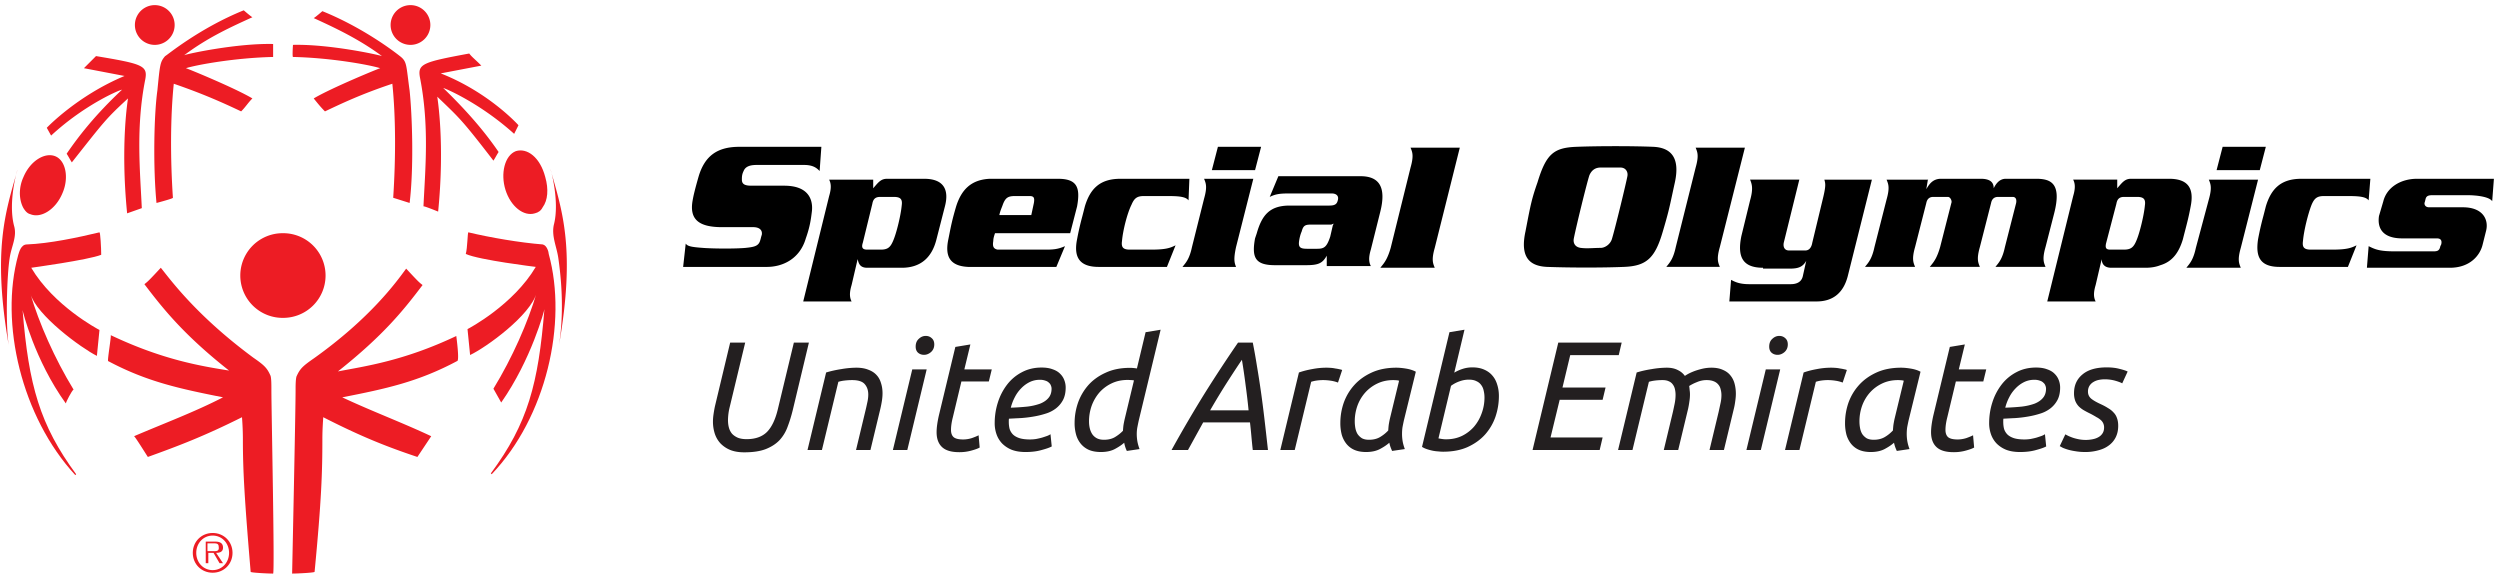 <svg fill="none" xmlns="http://www.w3.org/2000/svg" viewBox="0 0 300 70"><path d="M3.644 25.703c1.244.52 3.006-.518 3.836-2.487.83-1.867.415-3.94-.829-4.459-1.244-.518-3.007.519-3.836 2.49-.622 1.346-.518 2.797 0 3.73.207.312.415.623.829.727zM18.573 5.385a2.385 2.385 0 100-4.77 2.385 2.385 0 000 4.77zm.31 5.494c-.414 3.006-.518 9.226-.103 13.476 0 0 1.97-.517 1.97-.62-.311-4.667-.311-9.642.104-13.685 3.628 1.243 6.116 2.384 8.085 3.317.52-.518.83-1.037 1.348-1.556-2.073-1.243-7.878-3.628-7.983-3.628 1.349-.415 5.91-1.244 10.471-1.347V5.28c-4.25-.103-10.159 1.14-10.677 1.348 2.902-2.177 5.701-3.421 8.19-4.561-.208-.104-1.038-.83-1.038-.83-5.39 2.177-9.33 5.495-9.433 5.495-.622.726-.622 1.036-.933 4.147zm-12.75 5.39c4.147-3.836 8.5-5.598 8.5-5.494-3.317 3.11-5.287 5.702-6.635 7.672.208.31.415.726.623 1.037 3.939-4.977 4.042-5.184 6.738-7.672 0 .103-.933 5.39-.103 13.788l1.762-.622c-.208-4.458-.727-9.746.415-15.447.31-1.658-.312-1.866-5.91-2.8l-1.451 1.452 4.872.933c-5.701 2.385-9.33 6.22-9.33 6.22l.518.933zM49.258 5.385a2.385 2.385 0 100-4.77 2.385 2.385 0 000 4.77zm-14.1 1.45c4.562.103 9.124.933 10.47 1.348-.102 0-5.908 2.385-7.981 3.629.414.518.829 1.037 1.348 1.556 1.97-.935 4.354-2.075 8.086-3.319.415 4.043.415 8.915.103 13.684l1.97.622c.518-4.25.312-10.47 0-13.476-.414-3.007-.31-3.422-1.036-4.043 0 0-4.043-3.318-9.434-5.495 0 0-.83.726-1.037.83 2.488 1.14 5.39 2.487 8.19 4.56-.622-.206-6.428-1.45-10.678-1.347 0-.103-.104 1.452 0 1.452zM50.4 9.325c1.14 5.805.622 10.989.416 15.446 0-.102 1.761.622 1.761.622.83-8.293-.102-13.683-.102-13.788 2.694 2.593 2.901 2.696 6.737 7.672.208-.311.416-.727.622-1.037-1.347-1.97-3.317-4.458-6.635-7.671-.103-.104 4.25 1.658 8.501 5.494l.519-1.036s-3.525-3.94-9.33-6.22l4.872-.933c-.83-.83-1.14-1.037-1.451-1.453-5.599 1.037-6.22 1.245-5.91 2.904zM1.675 27.05c-.726-2.902.414-6.738.414-6.635-1.451 5.08-3.006 9.641-1.037 21.046-.414-2.696-.207-8.501.104-10.471.207-1.452.933-2.592.518-3.94h.001z" fill="#ED1C24"/><path d="M11.938 27.88c-2.592.623-6.013 1.348-8.708 1.452-.727 0-.933.933-1.037 1.244-2.281 8.19.415 19.49 6.842 26.436l.103-.103c-4.353-5.91-5.7-10.68-6.427-19.698 0 .104 1.451 6.013 5.184 11.197 0-.105.726-1.556.932-1.66-2.28-3.732-4.146-7.982-5.183-11.507.726 2.592 6.117 6.532 7.983 7.464l.31-3.11c-.206-.103-5.493-2.903-8.19-7.464 0 0 6.843-.933 8.398-1.556 0-.829-.104-2.695-.207-2.695zm53.183 1.452c-2.696-.207-6.324-.83-8.916-1.452-.104 0-.104 1.867-.311 2.593 1.556.725 8.398 1.554 8.398 1.554-2.696 4.562-7.983 7.361-8.191 7.465l.311 3.11c1.97-.934 7.256-4.77 7.983-7.464-1.037 3.524-2.903 7.775-5.184 11.507.104.207.934 1.658.934 1.658 3.628-5.183 5.183-11.092 5.183-11.196-.726 8.916-1.97 13.684-6.427 19.697l.102.104c6.532-6.842 9.123-18.142 6.843-26.436 0-.207-.208-1.036-.725-1.14zM60.662 22.8c.623 1.97 2.178 3.214 3.526 2.799.415-.104.726-.311.933-.727.622-.829.726-2.176.31-3.627-.622-2.384-2.176-3.525-3.524-3.11-1.348.518-1.866 2.695-1.245 4.665z" fill="#ED1C24"/><path d="M66.054 20.313c0-.104 1.14 3.836.414 6.635-.31 1.347.311 2.591.518 3.94.623 4.25.52 7.774.105 10.47 1.969-11.404.414-15.966-1.037-21.045zm-32.138 17.83a5.08 5.08 0 100-10.159 5.08 5.08 0 000 10.16zm20.838 2.178c-6.325 3.006-10.99 3.629-14.204 4.25 5.495-4.354 7.88-7.36 10.16-10.367-.414-.31-.622-.518-1.969-1.969-1.141 1.555-4.251 5.909-11.093 10.781-1.348.934-1.658 1.245-2.074 2.177-.103.416-.103 1.141-.103 1.66 0 2.487-.415 21.873-.415 21.977.622 0 2.695-.103 2.695-.207.83-8.605.934-12.026.934-15.861 0-1.452.103-2.489.103-2.696 4.458 2.281 7.568 3.525 11.3 4.77l1.659-2.489c-3.525-1.659-7.154-3.007-10.678-4.666 5.287-1.036 9.123-1.866 13.788-4.354.311 0-.103-3.006-.103-3.006zm-22.186 6.428c0-.52 0-1.348-.103-1.658-.416-.935-.727-1.245-2.074-2.178-6.738-4.976-9.848-9.227-11.093-10.782-1.348 1.451-1.555 1.659-1.97 1.97 2.281 3.006 4.77 6.116 10.16 10.367-3.214-.518-7.879-1.244-14.203-4.25.104 0-.414 3.006-.31 3.11 4.664 2.487 8.604 3.316 13.787 4.353-3.42 1.764-7.05 3.111-10.677 4.666.103 0 1.45 2.177 1.658 2.487 3.732-1.347 6.739-2.487 11.3-4.768 0 .104.104 1.244.104 2.696 0 3.835.208 7.256.933 15.861 0 .103 2.074.207 2.695.207.208-.103-.207-19.49-.207-22.081zm-5.806 18.97c0-.414-.207-.725-.932-.725h-1.141v2.592h.31v-1.244h.623l.727 1.244h.413l-.829-1.244c.415 0 .83-.103.83-.622zm-1.348.416h-.518v-.933h.726c.311 0 .622 0 .622.414.104.623-.414.52-.829.52z" fill="#ED1C24"/><path d="M25.519 63.957c-1.348 0-2.385 1.037-2.385 2.385 0 1.348 1.037 2.385 2.385 2.385 1.348 0 2.384-1.037 2.384-2.385 0-1.348-1.036-2.385-2.384-2.385zm0 4.458c-1.14 0-1.97-.932-1.97-2.073 0-1.14.829-2.074 1.97-2.074 1.14 0 1.969.934 1.969 2.074 0 1.14-.83 2.073-1.97 2.073z" fill="#ED1C24"/><path fill-rule="evenodd" clip-rule="evenodd" d="M254.068 22.593v-1.037h-5.287c.207.415.311.934 0 1.97l-3.11 12.648h5.806c-.208-.414-.311-.933 0-1.969l.726-3.111c0 .415.206 1.037 1.14 1.037h4.147c.67 0 1.25-.107 1.75-.304 1.452-.43 2.231-1.53 2.707-3.116.114-.455.212-.833.301-1.175.235-.904.407-1.562.632-2.765.414-2.068-.205-3.312-2.577-3.317l-.118-.001h-4.458c-.685 0-1 .37-1.557 1.022l-.102.118zm.829 7.36h-1.658v.002c-.518 0-.622-.208-.519-.727l1.245-4.769c.103-.621.414-.83.932-.83h1.556c.829 0 1.037.312.932 1.038-.103 1.14-.621 3.318-1.036 4.25-.311.726-.622 1.037-1.452 1.037zm-51.395-12.171c.198.492.374.93-.024 2.323l-2.385 9.539c-.286 1.332-.658 1.79-1.038 2.259l-.102.125h6.427l-.023-.058c-.199-.493-.376-.93.023-2.326l3.006-11.923h-5.908l.024.06zm5.47 10.513c-.518 2.489.103 3.836 2.591 3.836v.104h3.215c1.036 0 1.554-.207 1.969-.933l-.415 1.865c-.103.415-.414.934-1.451.934h-4.976c-1.156 0-1.685-.269-2.087-.473l-.09-.045-.208 2.591h10.471c1.97 0 3.214-1.036 3.732-3.007l2.903-11.61h-5.702l.021.083c.096.365.165.632-.125 1.886l-1.347 5.599c-.104.622-.415.932-.829.932h-1.971c-.517 0-.725-.414-.622-.932l1.867-7.569h-5.909c.207.52.414 1.037 0 2.49l-1.037 4.249zm22.376-6.738l.017-.104v.104h-.017zm-.191 1.14l.191-1.14h-4.96l.024.06c.199.492.375.929-.024 2.325l-1.451 5.7c-.286 1.334-.659 1.793-1.04 2.26l-.1.125h6.012l-.024-.06c-.198-.491-.374-.93.024-2.324l1.348-5.287c.104-.518.415-.726.829-.726h1.763c.311 0 .519.519.414.726l-1.347 5.287c-.378 1.32-.755 1.783-1.132 2.246a7.865 7.865 0 00-.112.138h6.013l-.025-.06c-.197-.491-.374-.93.025-2.324l1.347-5.287c.104-.518.415-.726.83-.726h1.762c.208 0 .519.104.414.726l-1.347 5.287c-.286 1.335-.659 1.793-1.041 2.261l-.1.123h6.013l-.024-.06c-.198-.491-.374-.93.024-2.324L246.5 25.6c.933-3.628-.415-4.147-2.177-4.147h-3.628c-.829 0-1.245.726-1.451 1.14 0-.621-.312-1.14-1.556-1.14h-4.768c-1.017 0-1.436.698-1.745 1.215l-.018.03zm33.924-1.082c.199.493.375.93-.024 2.326l-1.554 5.806c-.286 1.333-.659 1.791-1.04 2.26a6.749 6.749 0 00-.101.125h6.531l-.024-.06c-.198-.492-.375-.929.024-2.325l2.074-8.19h-5.91l.024.058zm6.092-1.199l.726-2.799h-5.183l-.725 2.8h5.182zm27.163 7.258c.31-1.244-.311-2.8-2.799-2.8h-4.044c-.518 0-.622-.414-.518-.622l.104-.414c.103-.312.311-.416.829-.416h4.147c1.244 0 2.695.208 3.007.727l.206-2.696h-9.226c-1.97 0-3.628 1.037-4.043 2.696l-.519 1.762c-.207 1.348.311 2.695 2.799 2.695h4.147c.518 0 .623.311.518.726l-.103.207c-.103.518-.311.623-.829.623h-4.562c-1.866 0-2.384-.208-3.213-.623l-.208 2.592h9.952c2.385 0 3.628-1.451 3.939-2.8l.416-1.657zM189.171 17.617c-2.696.104-3.628.83-4.665 4.25-.692 1.977-.819 2.635-1.368 5.478l-.083.432c-.623 2.902.31 4.147 2.591 4.25 2.799.104 6.739.104 9.227 0 2.695-.103 3.732-1.036 4.665-4.25.641-2.163.787-2.84 1.107-4.33.094-.437.203-.944.344-1.58.622-2.902-.415-4.146-2.592-4.25-2.488-.103-6.53-.103-9.226 0zm5.287 2.488c.622 0 .933.519.829 1.037-.103.622-1.451 6.22-1.866 7.568-.207.622-.829 1.037-1.348 1.037-.328 0-.617.013-.891.025-.505.022-.955.042-1.493-.025-.726-.104-.933-.622-.829-1.141.311-1.555 1.555-6.634 1.866-7.568.311-.725.83-.933 1.347-.933h2.385zm-58.885 9.85c-.829 0-1.036-.31-.933-1.037.104-1.243.622-3.317 1.141-4.354.31-.725.621-1.036 1.451-1.036h3.006c1.348 0 2.074.103 2.385.518l.103-2.591h-8.293c-2.488 0-3.629 1.244-4.25 3.316-.114.456-.212.833-.301 1.175a34.815 34.815 0 00-.633 2.765c-.414 2.074.208 3.318 2.592 3.318h8.191l1.036-2.592c-.622.311-1.141.518-2.903.518h-2.592zm-30.789-7.36v-1.037h-5.288c.207.414.312.933 0 1.97l-3.11 12.648h5.805c-.206-.415-.311-.934 0-1.97l.726-3.11.016.062c.101.413.238.974 1.125.974h4.146c2.385 0 3.629-1.347 4.147-3.317l1.037-4.044c.519-1.969-.103-3.317-2.488-3.317h-4.458c-.686 0-1.001.37-1.558 1.023l-.1.117zm.932 7.36h-1.658c-.519 0-.726-.207-.519-.83l1.14-4.665c.105-.621.416-.829.934-.829h1.659c.829 0 1.036.311.932 1.037-.103 1.14-.621 3.318-1.037 4.25-.31.726-.621 1.037-1.451 1.037zm13.063-8.5h8.19c2.28 0 2.695 1.036 2.28 3.317l-.829 3.214h-9.019l-.001.002c-.103.31-.206.62-.206.93-.104.622 0 .934.518 1.037h5.598c.933 0 1.555 0 2.488-.415l-1.037 2.489h-10.574c-2.28-.104-2.799-1.348-2.385-3.318l.093-.463c.245-1.236.377-1.9.841-3.477.622-1.969 1.762-3.213 4.043-3.317zm4.976 4.353l.311-1.451c.104-.622 0-.83-.518-.83h-1.763c-.83 0-1.14.208-1.451 1.037-.031.094-.072.196-.116.308-.103.261-.226.573-.298.936h3.835zm20.757-4.296c.199.493.376.93-.023 2.327l-1.452 5.805c-.285 1.334-.659 1.792-1.039 2.26l-.101.125h6.428c-.207-.519-.311-.934 0-2.385l2.073-8.19h-5.909l.023.058zm6.094-1.095l.726-2.799h-5.184l-.726 2.8h5.184zm15.031 4.977c.726-2.903-.099-4.25-2.379-4.25h-9.854l-1.037 2.487c.623-.311 1.141-.415 2.178-.415h5.287c.415 0 .829.208.726.726-.104.519-.311.726-1.037.726h-4.769c-2.385 0-3.317 1.14-3.939 3.318l-.208.621c-.415 2.281 0 3.214 2.385 3.214h3.732c1.451 0 1.969-.207 2.488-1.14v1.244h5.287c-.207-.415-.311-.933 0-1.97l1.14-4.56zm-8.086 1.555h2.177c.052 0 .104-.026.156-.052.052-.026.104-.052.155-.052l-.103.207-.311 1.348c-.415 1.244-.726 1.452-1.555 1.452h-1.244c-.83 0-1.037-.207-.934-.934.104-.725.311-1.14.311-1.14.208-.829.519-.829 1.348-.829zm11.739-9.167c.199.492.375.93-.024 2.324l-2.384 9.641c-.378 1.32-.755 1.783-1.132 2.246l-.113.139h6.532l-.024-.06c-.199-.492-.375-.929.024-2.325l3.006-12.025h-5.909l.024.06zM84.36 29.748c-1.45-.104-1.865-.208-2.073-.519l-.311 2.8h10.055c1.867 0 3.94-.934 4.666-3.422.498-1.396.613-2.312.714-3.118l.012-.096c.103-.829.103-3.109-3.318-3.109h-3.94c-.828 0-1.14-.208-1.14-.726 0-.31 0-.622.208-1.036.207-.52.726-.727 1.555-.727h5.702c1.14 0 1.555.415 1.865.726l.208-2.903h-9.849c-2.695 0-4.147 1.14-4.871 3.525-.416 1.451-.623 2.281-.727 2.903-.414 2.28.726 3.213 3.525 3.213h3.732c.83 0 1.14.416 1.037.934a4.351 4.351 0 00-.105.366 4.471 4.471 0 01-.103.36c-.206.621-.725.725-1.762.83-1.14.102-3.628.102-5.08 0zm192.93.207c-.829 0-1.036-.31-.933-1.037.104-1.243.622-3.317 1.037-4.354.311-.725.622-1.036 1.451-1.036h3.006c1.348 0 2.074.103 2.385.518l.207-2.591h-8.294c-2.488 0-3.628 1.244-4.25 3.316-.113.454-.211.83-.3 1.171a34.59 34.59 0 00-.632 2.77c-.312 2.073.206 3.317 2.591 3.317h8.19l1.037-2.592c-.623.311-1.141.518-2.903.518h-2.592z" fill="#000"/><path d="M89.312 54.279c-.644 0-1.202-.093-1.674-.279a3.465 3.465 0 01-1.171-.781 3.185 3.185 0 01-.689-1.172 4.735 4.735 0 01-.223-1.47c0-.272.025-.576.075-.91.05-.336.105-.646.167-.93l1.823-7.627h1.804l-1.86 7.738a6.261 6.261 0 00-.149.781 6.205 6.205 0 00-.056.8c0 .322.038.62.112.893.074.272.198.514.372.725.186.198.422.36.707.484.285.111.632.167 1.041.167 1.054 0 1.873-.291 2.456-.874.582-.595 1.023-1.538 1.32-2.827l1.897-7.887h1.805l-1.935 8.091c-.173.707-.378 1.37-.614 1.99a4.729 4.729 0 01-.967 1.619c-.421.446-.973.806-1.655 1.078-.67.26-1.532.391-2.586.391zM98.631 54h-1.73l2.233-9.3c.57-.174 1.184-.31 1.841-.41a10.993 10.993 0 011.785-.167c.558 0 1.036.081 1.433.242.409.149.737.36.985.633.248.26.428.582.54.967.124.372.186.781.186 1.227 0 .286-.025.59-.075.912-.049.31-.111.626-.186.948L104.453 54h-1.73l1.098-4.576c.086-.347.167-.7.241-1.06.087-.36.131-.7.131-1.023 0-.496-.137-.905-.41-1.227-.272-.335-.781-.503-1.525-.503-.31 0-.614.019-.911.056a4.34 4.34 0 00-.744.149L98.631 54zM108.876 54h-1.73l2.325-9.672h1.73L108.876 54zm2.009-11.42c-.286 0-.527-.087-.726-.26-.186-.174-.279-.416-.279-.726 0-.397.124-.707.372-.93.248-.236.527-.354.837-.354.285 0 .527.093.726.28.198.173.297.421.297.743 0 .372-.13.676-.39.912-.261.223-.54.335-.837.335zM115.089 54.26c-.93 0-1.612-.204-2.046-.613-.434-.41-.651-1.005-.651-1.786 0-.508.086-1.16.26-1.953l1.99-8.277 1.804-.298-.725 2.995h3.292l-.353 1.45h-3.292l-1.023 4.279c-.149.583-.224 1.091-.224 1.525 0 .41.112.707.335.893.223.173.595.26 1.116.26.36 0 .713-.056 1.06-.167.348-.124.614-.236.8-.335l.13 1.47c-.186.111-.502.229-.948.353a5.223 5.223 0 01-1.525.204zM121.297 48.922a28.695 28.695 0 001.972-.13 6.931 6.931 0 001.544-.353c.434-.174.768-.403 1.004-.689.248-.285.372-.657.372-1.116a.963.963 0 00-.074-.353.731.731 0 00-.224-.335.963.963 0 00-.427-.26 1.864 1.864 0 00-.689-.112c-.434 0-.843.093-1.227.28a3.654 3.654 0 00-1.005.743 4.233 4.233 0 00-.762 1.06 5.568 5.568 0 00-.484 1.265zm1.767 5.32c-.632 0-1.178-.087-1.637-.26a3.434 3.434 0 01-1.153-.745 3.065 3.065 0 01-.688-1.116 3.99 3.99 0 01-.223-1.339c0-.868.13-1.705.39-2.51a6.91 6.91 0 011.116-2.14 5.326 5.326 0 011.767-1.47c.695-.371 1.482-.557 2.363-.557.508 0 .942.068 1.302.204.372.124.669.298.892.521.236.223.41.484.521.781.112.286.168.583.168.893 0 .583-.106 1.079-.317 1.488-.21.397-.489.732-.837 1.005a3.83 3.83 0 01-1.227.632 10.36 10.36 0 01-1.451.353c-.496.087-1.004.15-1.525.186-.509.025-.992.05-1.451.075-.012.099-.019.18-.019.242v.148c0 .286.031.558.093.819.075.248.205.471.391.67.186.185.44.334.763.446.334.111.768.167 1.302.167.235 0 .477-.018.725-.056.26-.05.502-.105.725-.167.236-.074.441-.143.614-.205.186-.074.316-.142.391-.204l.149 1.47c-.248.136-.651.278-1.209.427-.546.161-1.191.242-1.935.242zM136.411 52.084c0 .285.025.577.074.874.05.286.137.596.261.93l-1.525.224a3.838 3.838 0 01-.317-.986c-.272.248-.638.496-1.097.744-.459.248-1.023.372-1.693.372-.545 0-1.016-.08-1.413-.242a2.65 2.65 0 01-.986-.725 3.005 3.005 0 01-.577-1.098 5.129 5.129 0 01-.186-1.413c0-.831.137-1.643.41-2.437a6.5 6.5 0 011.246-2.12c.558-.62 1.252-1.116 2.083-1.488.831-.385 1.798-.577 2.902-.577.136 0 .272.006.409.019.136.012.279.03.428.055l1.041-4.352 1.804-.298-2.622 10.881a34.36 34.36 0 00-.168.819c-.049.26-.074.533-.074.818zm-3.943.688c.521 0 .961-.105 1.32-.316.372-.223.695-.477.968-.762.012-.199.031-.41.055-.633.038-.235.087-.49.149-.762l1.116-4.65a1.71 1.71 0 00-.372-.038 4.3 4.3 0 00-.39-.018c-.707 0-1.346.136-1.916.409a4.618 4.618 0 00-1.47 1.097 5.147 5.147 0 00-.93 1.6 5.605 5.605 0 00-.316 1.879c0 .285.031.558.093.818.062.26.161.496.298.707.136.198.316.36.539.483.236.124.521.186.856.186zM144.38 50.69L142.558 54h-1.972a156.566 156.566 0 014.055-6.92 174.19 174.19 0 013.924-5.97h1.767c.186.93.354 1.873.503 2.827.161.943.316 1.935.465 2.976.148 1.042.291 2.146.427 3.311.137 1.166.279 2.424.428 3.776h-1.823a79.008 79.008 0 01-.167-1.674c-.05-.57-.105-1.116-.167-1.637h-5.618zm5.45-1.452a79.352 79.352 0 00-.353-2.994 79.07 79.07 0 00-.447-3.07c-.434.633-.973 1.452-1.618 2.456a83.876 83.876 0 00-2.195 3.608h4.613zM159.181 44.123c.149 0 .316.007.502.019s.366.037.54.074c.186.025.353.056.502.093.149.025.26.056.335.093l-.502 1.507a3.916 3.916 0 00-.856-.223 6.11 6.11 0 00-.93-.075c-.26 0-.521.019-.781.056a3.905 3.905 0 00-.651.149L155.368 54h-1.73l2.232-9.3c.496-.174 1.03-.31 1.6-.41a8.89 8.89 0 011.711-.167zM167.053 54.112a8.164 8.164 0 01-.186-.447 3.812 3.812 0 01-.148-.54c-.273.249-.639.497-1.098.745-.459.248-1.023.372-1.692.372-.546 0-1.017-.087-1.414-.26a2.526 2.526 0 01-.949-.726 3.164 3.164 0 01-.558-1.097 5.473 5.473 0 01-.167-1.395c0-.831.136-1.643.409-2.437.285-.794.707-1.5 1.265-2.12.558-.62 1.259-1.123 2.102-1.507.843-.384 1.829-.577 2.957-.577.335 0 .726.038 1.172.112.446.074.831.198 1.153.372l-1.432 5.84c-.062.286-.118.558-.167.819-.038.26-.056.533-.056.818 0 .285.025.577.074.874.05.286.137.596.261.93l-1.526.224zm-2.771-1.34c.521 0 .967-.111 1.339-.334.372-.224.695-.484.967-.782.013-.21.031-.427.056-.65.037-.236.081-.472.13-.707l1.116-4.613a1.213 1.213 0 00-.316-.056 4.126 4.126 0 00-.372-.019c-.707 0-1.345.137-1.916.41-.57.272-1.06.638-1.469 1.097a4.881 4.881 0 00-.93 1.581 5.58 5.58 0 00-.316 1.879c0 .26.025.527.074.8.05.26.137.495.261.706.136.199.31.366.52.502.224.124.509.186.856.186zM174.511 44.719c.285-.174.614-.323.986-.447a3.74 3.74 0 011.19-.186c.533 0 .998.087 1.395.26.409.174.744.416 1.005.726.26.298.452.657.576 1.079.137.421.205.874.205 1.358 0 .855-.137 1.686-.409 2.492a6.303 6.303 0 01-1.247 2.139c-.558.62-1.258 1.122-2.101 1.507-.831.372-1.811.558-2.939.558-.186 0-.391-.013-.614-.038a4.562 4.562 0 01-.688-.093 6.749 6.749 0 01-.67-.186 2.9 2.9 0 01-.558-.26l3.292-13.764 1.805-.298-1.228 5.153zm1.748.837c-.372 0-.744.068-1.116.204a3.88 3.88 0 00-1.023.54l-1.506 6.305c.124.025.266.05.428.074.161.025.322.038.483.038.707 0 1.346-.137 1.916-.41a4.64 4.64 0 001.451-1.116c.397-.47.7-1.004.911-1.6.223-.607.335-1.24.335-1.896 0-.273-.031-.54-.093-.8-.05-.26-.149-.49-.298-.688a1.35 1.35 0 00-.576-.465c-.236-.124-.54-.186-.912-.186zM183.907 54l3.087-12.89h7.608l-.354 1.507h-5.822l-.93 3.887h5.171l-.353 1.47h-5.152l-1.098 4.52h6.25L191.96 54h-8.053zM205.364 44.123c.546 0 1.005.087 1.377.26.384.162.688.385.911.67.236.286.403.62.502 1.005.099.372.149.769.149 1.19 0 .273-.025.57-.074.893-.038.31-.093.614-.168.911L206.871 54h-1.73l1.097-4.576c.062-.285.131-.601.205-.948.087-.36.13-.713.13-1.06a2.56 2.56 0 00-.093-.689 1.307 1.307 0 00-.279-.576 1.298 1.298 0 00-.539-.39c-.236-.1-.527-.15-.874-.15-.397 0-.782.081-1.154.242a5.397 5.397 0 00-.93.465c.025.174.044.347.056.521.025.161.037.322.037.484 0 .285-.024.576-.074.874-.037.285-.087.57-.149.855L201.384 54h-1.73l1.097-4.576c.063-.285.131-.607.205-.967.074-.36.112-.719.112-1.079 0-.235-.025-.458-.075-.67a1.437 1.437 0 00-.26-.576 1.077 1.077 0 00-.465-.372c-.198-.099-.453-.149-.763-.149s-.614.019-.911.056a4.384 4.384 0 00-.726.149L195.897 54h-1.73l2.232-9.3c.558-.174 1.166-.31 1.823-.41a10.993 10.993 0 011.785-.167c.521 0 .961.093 1.321.28.36.173.645.409.856.706a4.87 4.87 0 01.502-.297 7.03 7.03 0 01.744-.317 8.8 8.8 0 01.911-.26 4.704 4.704 0 011.023-.112zM211.3 54h-1.73l2.325-9.672h1.73L211.3 54zm2.009-11.42c-.285 0-.527-.087-.726-.26-.186-.174-.279-.416-.279-.726 0-.397.124-.707.372-.93.248-.236.527-.354.837-.354.286 0 .527.093.726.28.198.173.297.421.297.743 0 .372-.13.676-.39.912-.261.223-.54.335-.837.335zM219.745 44.123c.149 0 .316.007.502.019s.366.037.539.074c.186.025.354.056.503.093.148.025.26.056.334.093l-.502 1.507a3.906 3.906 0 00-.855-.223 6.13 6.13 0 00-.93-.075c-.261 0-.521.019-.782.056a3.905 3.905 0 00-.651.149L215.932 54h-1.73l2.232-9.3c.496-.174 1.029-.31 1.6-.41a8.883 8.883 0 011.711-.167zM227.617 54.112a8.164 8.164 0 01-.186-.447 3.815 3.815 0 01-.149-.54c-.273.249-.638.497-1.097.745-.459.248-1.023.372-1.693.372-.545 0-1.017-.087-1.413-.26a2.518 2.518 0 01-.949-.726 3.164 3.164 0 01-.558-1.097 5.429 5.429 0 01-.167-1.395c0-.831.136-1.643.409-2.437.285-.794.707-1.5 1.265-2.12.558-.62 1.258-1.123 2.101-1.507.844-.384 1.829-.577 2.958-.577.335 0 .725.038 1.172.112.446.074.83.198 1.153.372l-1.432 5.84a34.36 34.36 0 00-.168.819c-.037.26-.056.533-.056.818 0 .285.025.577.075.874.049.286.136.596.26.93l-1.525.224zm-2.771-1.34c.52 0 .967-.111 1.339-.334a4.31 4.31 0 00.967-.782c.012-.21.031-.427.056-.65.037-.236.08-.472.13-.707l1.116-4.613a1.213 1.213 0 00-.316-.056 4.161 4.161 0 00-.372-.019c-.707 0-1.346.137-1.916.41-.57.272-1.06.638-1.469 1.097a4.881 4.881 0 00-.93 1.581 5.58 5.58 0 00-.317 1.879c0 .26.025.527.075.8.049.26.136.495.26.706.137.199.31.366.521.502.223.124.508.186.856.186zM234.424 54.26c-.93 0-1.612-.204-2.046-.613-.434-.41-.651-1.005-.651-1.786 0-.508.086-1.16.26-1.953l1.99-8.277 1.804-.298-.725 2.995h3.292l-.353 1.45h-3.292l-1.023 4.279c-.149.583-.224 1.091-.224 1.525 0 .41.112.707.335.893.223.173.595.26 1.116.26.36 0 .713-.056 1.06-.167.348-.124.614-.236.8-.335l.13 1.47c-.186.111-.502.229-.948.353a5.223 5.223 0 01-1.525.204zM240.632 48.922a28.738 28.738 0 001.972-.13 6.922 6.922 0 001.543-.353c.434-.174.769-.403 1.005-.689.248-.285.372-.657.372-1.116a.946.946 0 00-.075-.353.721.721 0 00-.223-.335.967.967 0 00-.428-.26 1.858 1.858 0 00-.688-.112c-.434 0-.843.093-1.227.28a3.654 3.654 0 00-1.005.743 4.208 4.208 0 00-.762 1.06 5.568 5.568 0 00-.484 1.265zm1.767 5.32c-.632 0-1.178-.087-1.637-.26a3.424 3.424 0 01-1.153-.745 3.065 3.065 0 01-.688-1.116 3.99 3.99 0 01-.223-1.339c0-.868.13-1.705.39-2.51a6.91 6.91 0 011.116-2.14 5.326 5.326 0 011.767-1.47c.695-.371 1.482-.557 2.362-.557.509 0 .943.068 1.302.204.372.124.67.298.893.521.236.223.409.484.521.781.112.286.167.583.167.893 0 .583-.105 1.079-.316 1.488-.211.397-.49.732-.837 1.005a3.83 3.83 0 01-1.227.632 10.36 10.36 0 01-1.451.353c-.496.087-1.005.15-1.525.186-.509.025-.992.05-1.451.075-.013.099-.019.18-.019.242v.148c0 .286.031.558.093.819.075.248.205.471.391.67.186.185.44.334.762.446.335.111.769.167 1.302.167.236 0 .478-.018.726-.056.26-.05.502-.105.725-.167.236-.074.44-.143.614-.205.186-.074.316-.142.391-.204l.148 1.47c-.248.136-.651.278-1.209.427-.545.161-1.19.242-1.934.242zM250.296 52.791c.261 0 .521-.025.781-.074.273-.05.509-.13.707-.242.211-.112.378-.26.502-.447.137-.198.205-.44.205-.725a1.148 1.148 0 00-.391-.893 2.54 2.54 0 00-.52-.353 11.16 11.16 0 00-.726-.41 11.384 11.384 0 01-.781-.409 3.038 3.038 0 01-.632-.483 2.08 2.08 0 01-.41-.651 2.618 2.618 0 01-.148-.93c0-.93.334-1.674 1.004-2.232.67-.57 1.643-.856 2.92-.856.595 0 1.116.062 1.563.186.458.112.775.217.948.316l-.651 1.414c-.173-.1-.452-.205-.837-.316a4.592 4.592 0 00-1.283-.168c-.236 0-.471.025-.707.075-.236.05-.453.136-.651.26a1.39 1.39 0 00-.465.465 1.312 1.312 0 00-.167.688c0 .335.13.614.39.837.261.211.651.434 1.172.67.322.149.608.304.856.465.26.149.477.322.651.52.186.187.322.41.409.67.099.26.149.57.149.93 0 .521-.1.98-.298 1.377a2.672 2.672 0 01-.837.986c-.347.26-.763.452-1.246.576a5.812 5.812 0 01-1.581.205c-.422 0-.806-.031-1.153-.093a6.994 6.994 0 01-.893-.186 6.07 6.07 0 01-.633-.223 19.173 19.173 0 01-.372-.205l.67-1.414c.087.05.205.112.353.186.162.075.348.15.558.224.224.074.465.136.726.186.26.05.533.074.818.074z" fill="#231F20"/></svg>